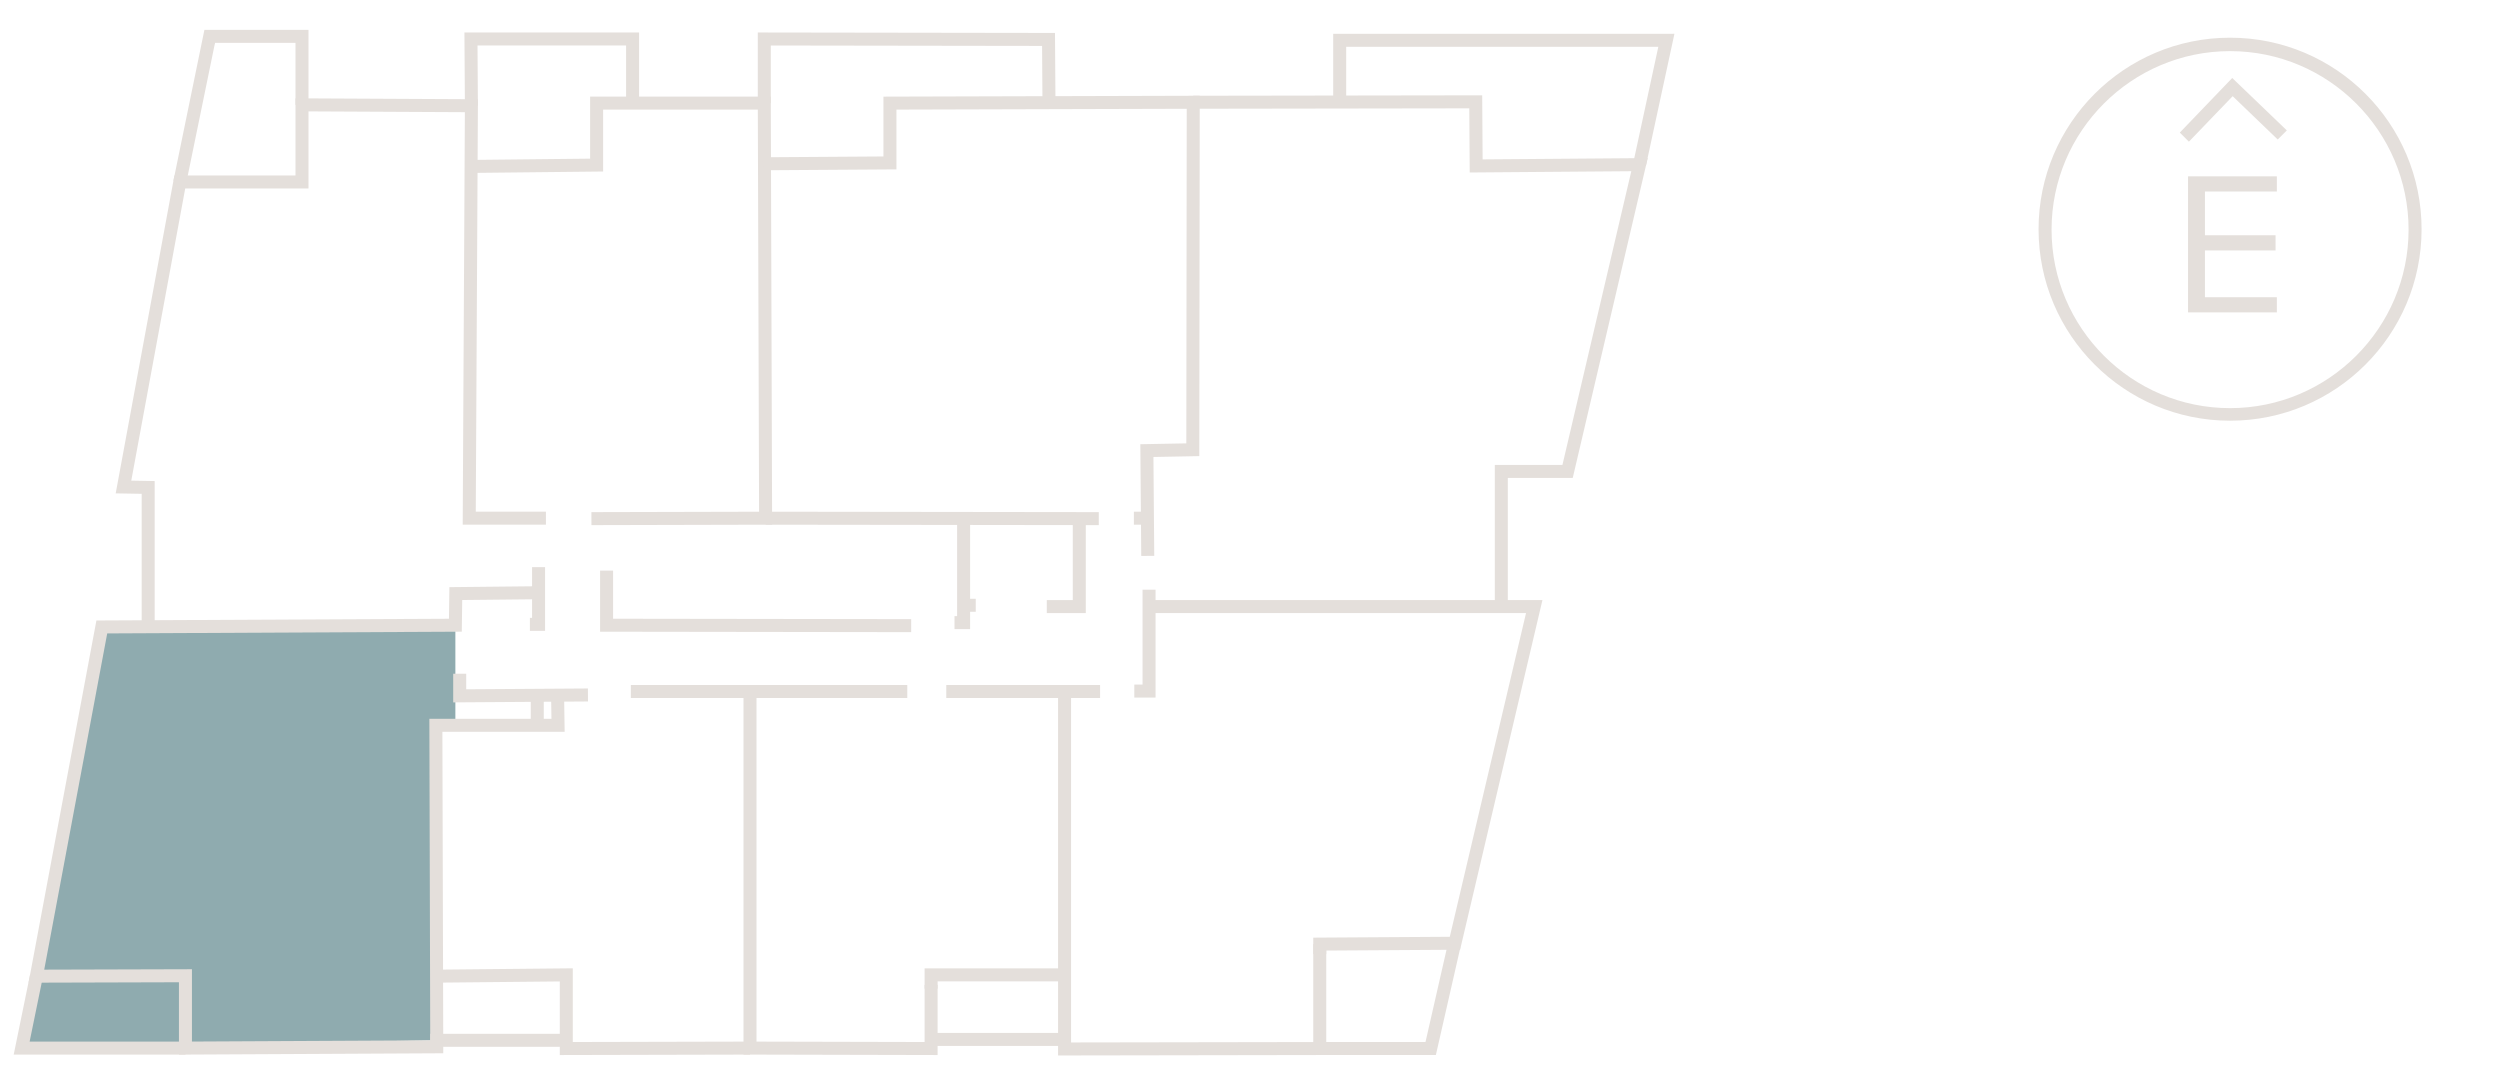 <?xml version="1.0" encoding="UTF-8"?> <svg xmlns="http://www.w3.org/2000/svg" version="1.1" viewBox="0 0 577 249.9"><defs><style> .cls-1 { stroke-miterlimit: 10; stroke-width: 3px; } .cls-1, .cls-2 { fill: none; stroke: #e4dfdb; } .cls-2 { stroke-linecap: round; stroke-linejoin: round; stroke-width: .2px; } .cls-3 { fill: #e4dfdb; } .cls-4 { fill: #8fabaf; } </style></defs><g><g id="Layer_1"><g><g id="Layer_1-2" data-name="Layer_1"><line class="cls-2" x1="383.7" y1="10.1" x2="386.2" y2="7.9"></line><line class="cls-2" x1="49.5" y1="10.1" x2="47.6" y2="7.8"></line><polygon class="cls-4" points="105.1 144.3 105.1 166.8 100.6 167.4 100.8 240.1 5 241.9 23.5 144.7 105.1 144.3"></polygon></g><g id="Layer_3"><polyline class="cls-1" points="126 119.6 108.3 119.6 108.8 24.4 69.7 24.2 69.7 42 41.5 42 28.5 112.4 34.2 112.5 34.2 145.2"></polyline><polyline class="cls-1" points="109.8 38.4 137.7 38.1 137.7 23.8 176.4 23.8 176.7 119.6 136.5 119.7"></polyline><polyline class="cls-1" points="176.1 37.8 205.4 37.6 205.4 23.8 275.4 23.6 275.3 103.8 264.7 104 264.9 128.3"></polyline><line class="cls-1" x1="176.7" y1="119.6" x2="253.6" y2="119.7"></line><line class="cls-1" x1="261.7" y1="119.6" x2="264.7" y2="119.6"></line><polyline class="cls-1" points="222.4 119.7 222.4 143.7 220.3 143.7"></polyline><line class="cls-1" x1="222.4" y1="139.7" x2="225.2" y2="139.7"></line><polyline class="cls-1" points="241.6 140 249.1 140 249.1 120.4"></polyline><polyline class="cls-1" points="275.4 23.6 340.6 23.5 340.7 38.3 378.4 38 361.8 108.8 346.5 108.8 346.5 139.7"></polyline><polyline class="cls-1" points="261.8 159.5 265.2 159.5 265.2 136.1"></polyline><polyline class="cls-1" points="265.2 140 354.1 140 335.8 217.7 304.6 217.9 304.6 220.2"></polyline><polyline class="cls-1" points="304.6 217.9 304.6 242 245.7 242.1 245.7 159.9"></polyline><line class="cls-1" x1="253.9" y1="159.6" x2="218.4" y2="159.6"></line><line class="cls-1" x1="209.4" y1="159.6" x2="145.6" y2="159.6"></line><polyline class="cls-1" points="244.6 225 214.9 225 214.9 228.2"></polyline><polyline class="cls-1" points="100.6 225.3 130.7 225 130.7 228.8 130.7 237.9 130.7 242 173.1 241.9"></polyline><polyline class="cls-1" points="214.9 227.3 214.9 237.6 214.9 242 173.1 241.9 173.1 159.9"></polyline><line class="cls-1" x1="215.4" y1="239.9" x2="245.7" y2="239.9"></line><polyline class="cls-1" points="130.4 240.1 100.8 240.1 100.8 241.6 42.8 241.9 42.8 238.3 42.8 225.2 8.4 225.3 23.5 144.7 105.1 144.3 105.2 137 124.3 136.8 124.3 130.9 124.3 144.1 122.3 144.1"></polyline><polyline class="cls-1" points="140 131.7 140 144.3 210.3 144.4"></polyline><polyline class="cls-1" points="69.7 24.2 69.7 8.4 48.4 8.4 41.5 42"></polyline><polyline class="cls-1" points="108.8 24.4 108.7 9 146 9 146 22.9"></polyline><polyline class="cls-1" points="176.4 23.8 176.4 9 242 9.1 242.1 23.2"></polyline><polyline class="cls-1" points="106.1 155.5 106.1 160.6 135.7 160.4"></polyline><polyline class="cls-1" points="128.7 161 128.8 167.4 100.6 167.4 100.8 240.1"></polyline><line class="cls-1" x1="124" y1="160.7" x2="124" y2="168.1"></line><polyline class="cls-1" points="335.6 218.3 330.2 242 304.6 242"></polyline><polyline class="cls-1" points="309.2 23.9 309.2 9.3 384.6 9.3 378.4 38"></polyline><polyline class="cls-1" points="8.4 225.3 5 241.9 42.8 241.9"></polyline></g></g><path class="cls-3" d="M505,72v-31.3h20.5v3.5h-16.6v10.1h16.3v3.5h-16.3v10.8h16.6v3.5h-20.5Z"></path><path class="cls-3" d="M514.7,97.1c-24.4,0-44.2-19.8-44.2-44.2s19.8-44.2,44.2-44.2,44.2,19.8,44.2,44.2-19.8,44.2-44.2,44.2ZM514.7,11.8c-22.7,0-41.2,18.5-41.2,41.2s18.5,41.2,41.2,41.2,41.2-18.5,41.2-41.2-18.5-41.2-41.2-41.2Z"></path><polygon class="cls-3" points="505.2 32.7 503.1 30.6 515.2 18 527.8 30.1 525.7 32.2 515.3 22.2 505.2 32.7"></polygon></g></g></svg> 